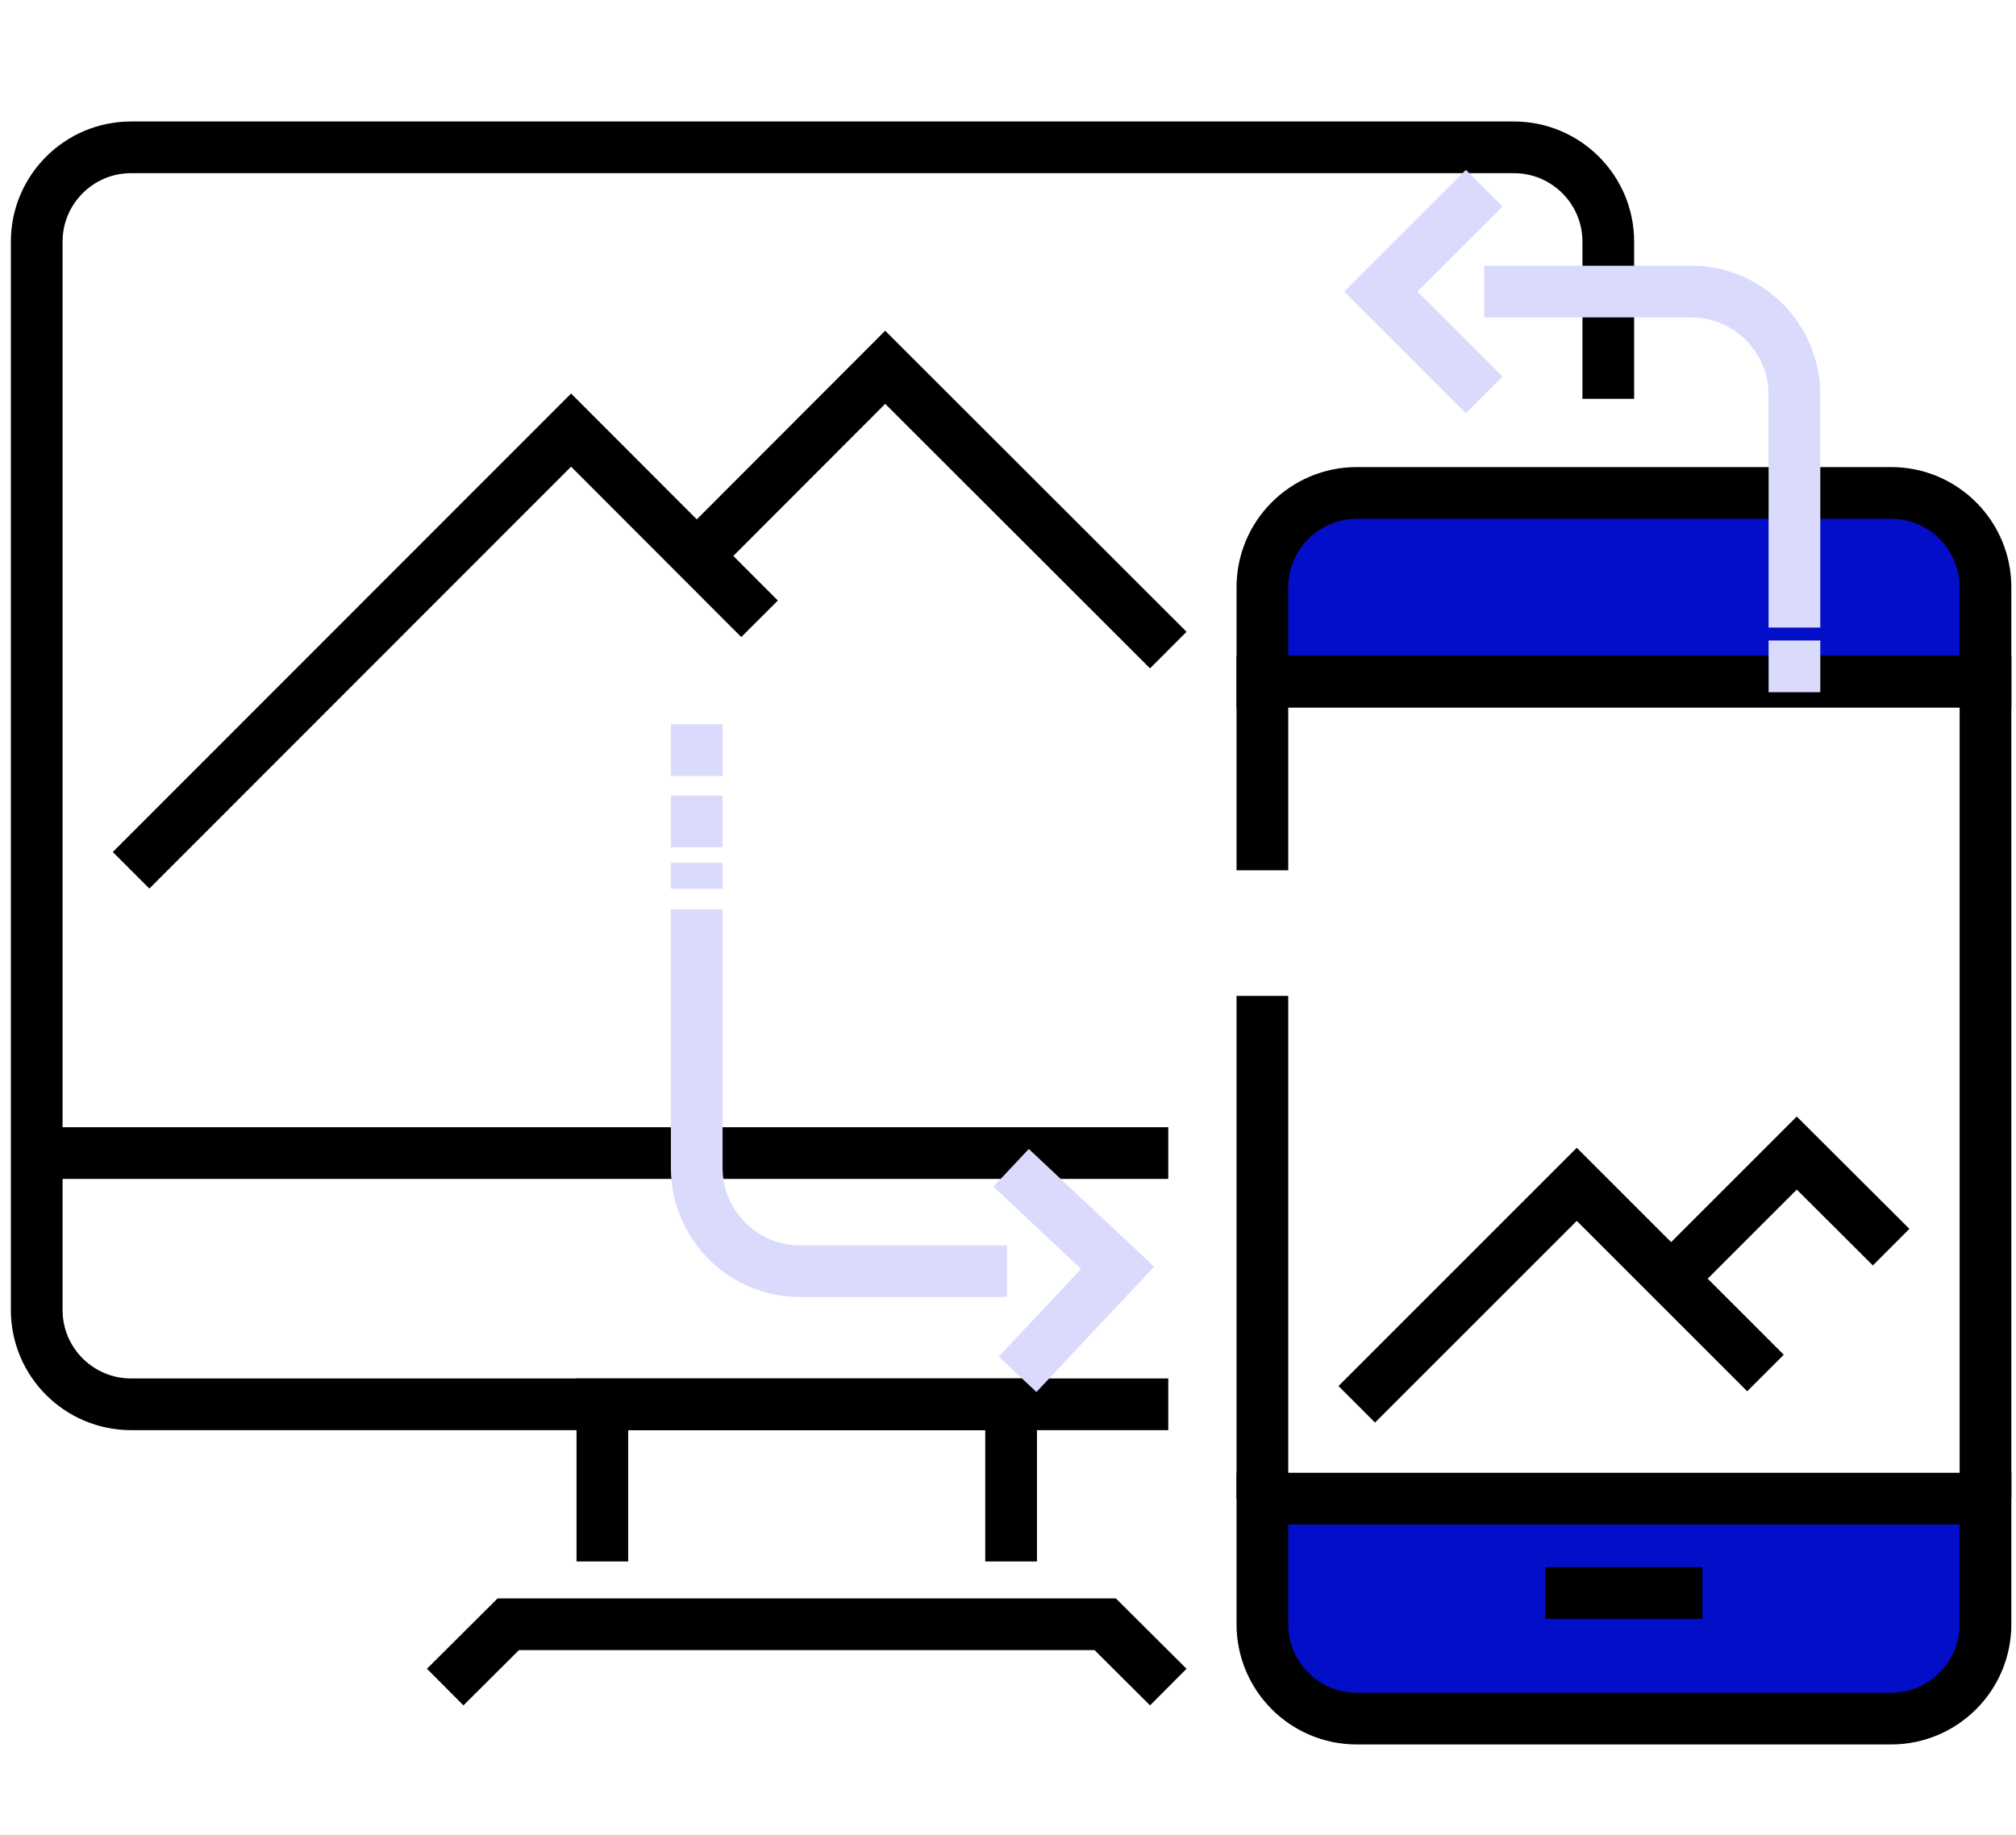 <svg xmlns="http://www.w3.org/2000/svg" id="Layer_33" data-name="Layer 33" viewBox="0 0 77.98 71"><defs><style>      .cls-1 {        fill: #030ec8;      }      .cls-1, .cls-2 {        stroke: #000;      }      .cls-1, .cls-2, .cls-3 {        stroke-miterlimit: 10;        stroke-width: 2px;      }      .cls-2, .cls-3 {        fill: none;      }      .cls-3 {        stroke: #dadafd;      }    </style></defs><path class="cls-2" d="m45.19,54.33H5.07c-2.01,0-3.65-1.63-3.65-3.65V9.35c0-2.01,1.63-3.65,3.65-3.65h53.49c2.01,0,3.65,1.63,3.65,3.65v6.08"></path><polyline class="cls-2" points="17.22 65.27 19.66 62.84 42.75 62.84 45.19 65.27"></polyline><polyline class="cls-2" points="23.3 60.41 23.3 54.33 39.11 54.33 39.11 60.41"></polyline><line class="cls-2" x1="1.42" y1="44.61" x2="45.19" y2="44.61"></line><path class="cls-1" d="m76.8,26.37v-3.65c0-2.01-1.63-3.65-3.65-3.65h-20.67c-2.01,0-3.65,1.63-3.65,3.65v3.65h27.96Z"></path><path class="cls-1" d="m48.83,57.98v4.86c0,2.01,1.63,3.65,3.65,3.65h20.67c2.01,0,3.65-1.63,3.65-3.65v-4.86h-27.96Z"></path><line class="cls-2" x1="59.78" y1="61.63" x2="65.85" y2="61.63"></line><polyline class="cls-2" points="76.8 57.98 76.8 26.37 48.83 26.37 48.83 33.67"></polyline><line class="cls-2" x1="48.83" y1="38.53" x2="48.83" y2="57.98"></line><polyline class="cls-2" points="5.07 33.67 22.09 16.64 29.38 23.94"></polyline><polyline class="cls-2" points="26.95 21.51 34.24 14.21 45.19 25.15"></polyline><polyline class="cls-2" points="52.48 54.33 60.99 45.82 68.29 53.12"></polyline><polyline class="cls-2" points="64.64 49.47 69.5 44.61 73.15 48.25"></polyline><path class="cls-3" d="m69.41,24.28v-9c0-2.21-1.79-4-4-4h-8"></path><polyline class="cls-3" points="57.41 7.28 53.41 11.28 57.41 15.28"></polyline><line class="cls-3" x1="69.41" y1="24.78" x2="69.41" y2="26.78"></line><path class="cls-3" d="m26.95,35.18v10c0,2.21,1.79,4,4,4h8"></path><polyline class="cls-3" points="39.36 53.17 43.23 49.05 39.11 45.18"></polyline><line class="cls-3" x1="26.95" y1="34.38" x2="26.95" y2="33.38"></line><line class="cls-3" x1="26.95" y1="32.78" x2="26.95" y2="30.78"></line><line class="cls-3" x1="26.95" y1="30.02" x2="26.95" y2="28.02"></line></svg>